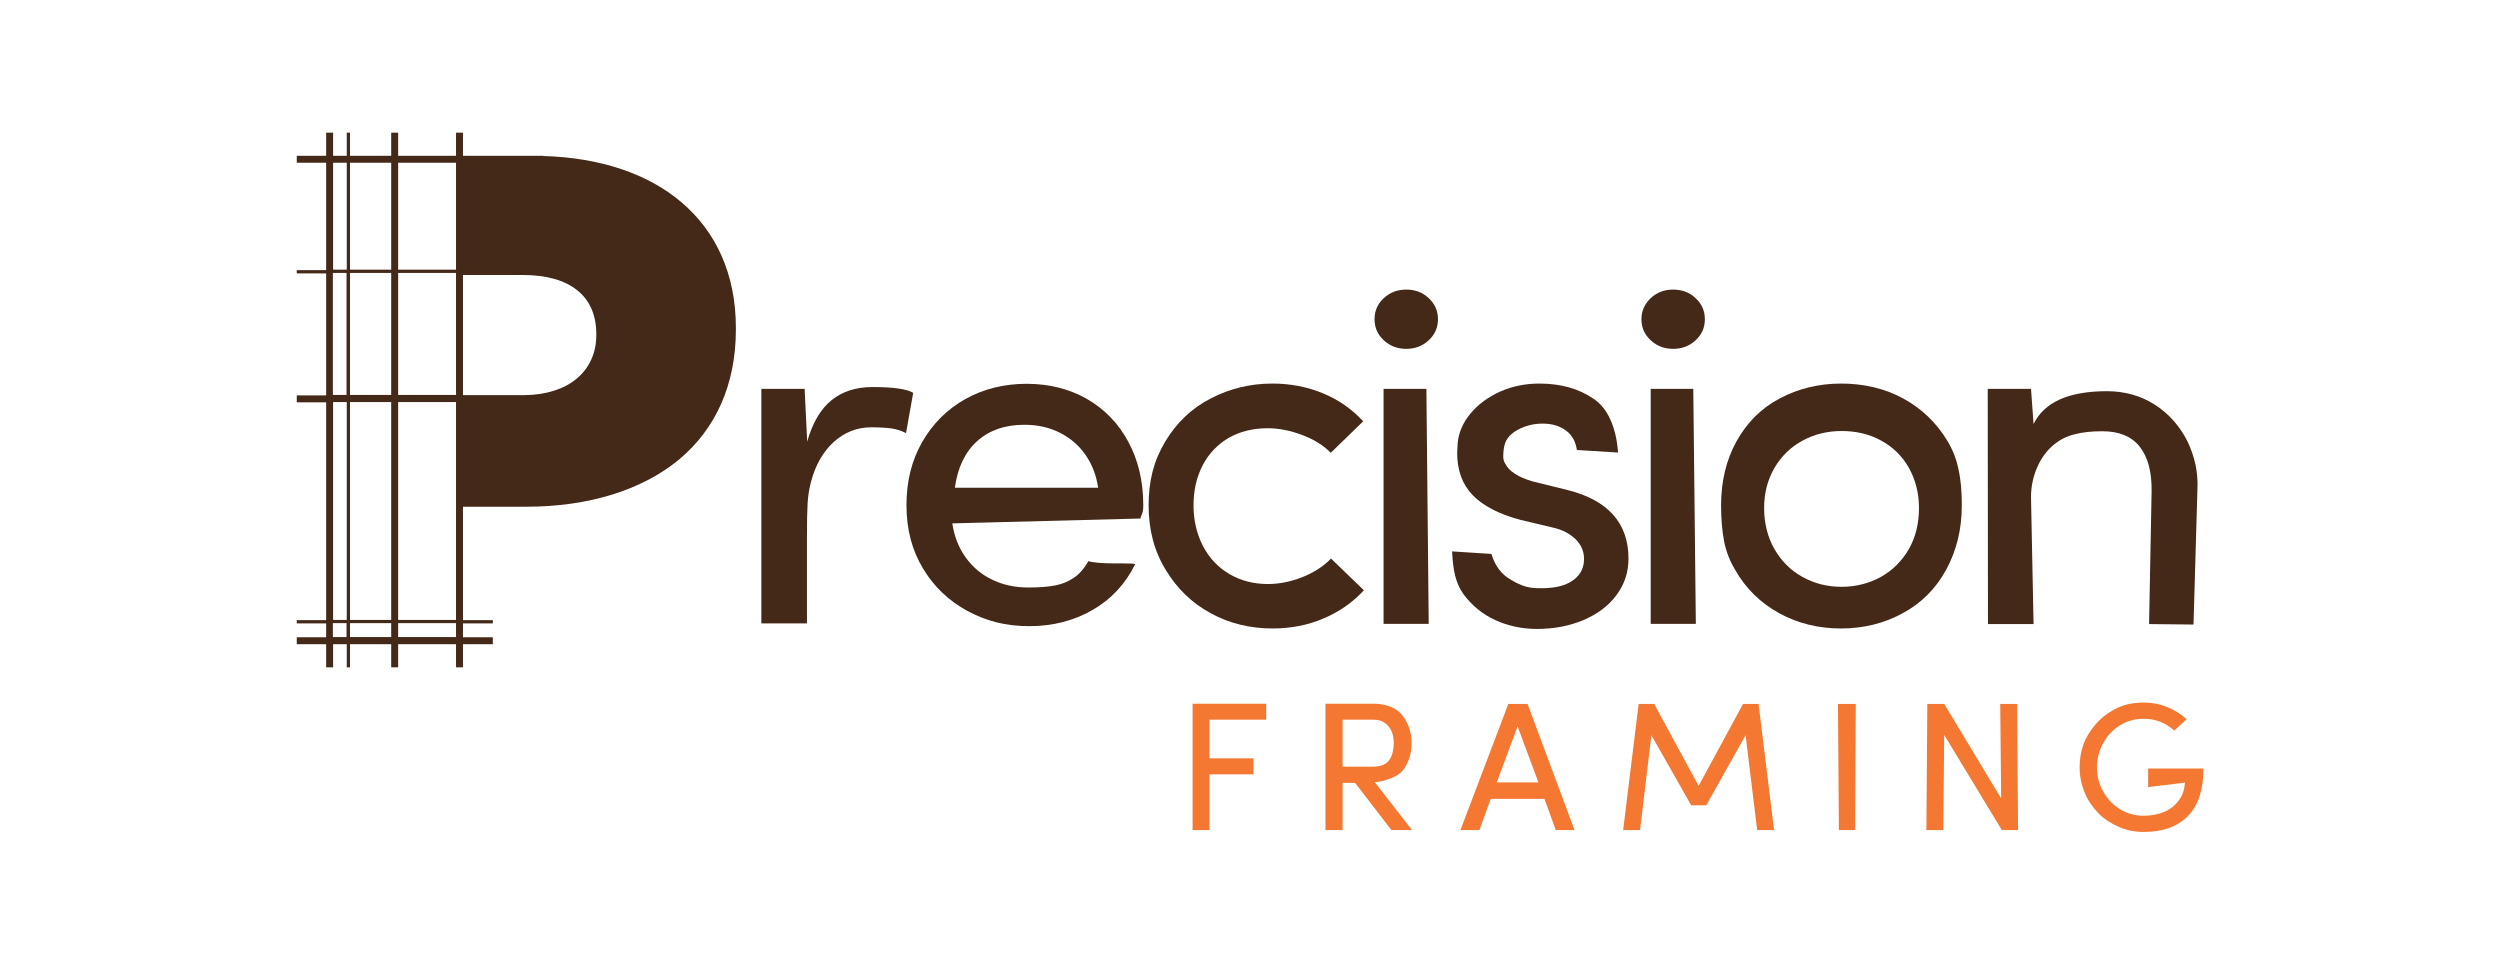 <svg xmlns="http://www.w3.org/2000/svg" xmlns:xlink="http://www.w3.org/1999/xlink" id="Layer_1" x="0px" y="0px" viewBox="0 0 1080 416.7" style="enable-background:new 0 0 1080 416.7;" xml:space="preserve"><style type="text/css">	.st0{fill-rule:evenodd;clip-rule:evenodd;fill:#442818;}	.st1{fill:#442818;}	.st2{fill:#F47732;}</style><g>	<path class="st0" d="M227.3,218.9H200v49h12.9v1.4H200v6h12.9v3H200v10h-3v-10H172v10h-3v-10h-17.8v10h-1.4v-10h-5.9v10h-3v-10  h-12.7v-3h12.7v-6h-12.7v-1.4h12.7v-94.1h-12.7v-3h12.7v-52.7h-12.7v-1.4h12.7V70.3h-12.7v-3h12.7v-10h3v10h5.9v-10h1.4v10H169v-10  h3v10H197v-10h3v10h34.7v0.1c24.7,0.7,45.2,7.7,59.6,19.9c15.1,12.8,23.6,31.2,23.6,54.4v0.6c0,24.3-9,43.1-24.3,56  C277.4,211.8,254.2,218.9,227.3,218.9L227.3,218.9L227.3,218.9z M143.9,116.5h5.9V70.3h-5.9V116.5L143.9,116.5z M151.1,116.5H169  V70.3h-17.8V116.5L151.1,116.5z M172,116.5H197V70.3H172V116.5L172,116.5z M197,117.9H172v52.7H197V117.9L197,117.9z M169,117.9  h-17.8v52.7H169V117.9L169,117.9z M149.7,117.9h-5.9v52.7h5.9V117.9L149.7,117.9z M143.9,267.8h5.9v-94.1h-5.9V267.8L143.9,267.8z   M151.1,267.8H169v-94.1h-17.8V267.8L151.1,267.8z M172,267.8h25v-94.1h-25V267.8L172,267.8z M197,269.2h-25v6h25V269.2L197,269.2z   M169,269.2h-17.8v6H169V269.2L169,269.2z M149.7,269.2h-5.9v6h5.9V269.2L149.7,269.2z M200,170.7h26.6c9.5-0.1,17.2-2.7,22.5-7.1  c5.4-4.5,8.5-11,8.5-18.7v-0.6c0-8.3-2.9-14.6-8.1-18.8c-5.5-4.5-13.6-6.7-23.6-6.7H200L200,170.7L200,170.7z"></path>	<g>		<path class="st1" d="M328.9,168h18.7l1.1,22.8c2.3-8.1,5.8-14.1,10.5-17.9c4.7-3.8,10.6-5.7,17.7-5.7c9.1,0,15,0.9,17.6,2.5   l-3.1,17.4c-2-1-4-1.7-6.2-2c-2.2-0.3-5.1-0.5-8.8-0.5c-6.2,0-11.5,2.1-16.2,6.3c-4.6,4.2-7.9,9.9-9.8,17.1   c-0.8,2.9-1.3,6-1.5,9.2c-0.2,3.2-0.3,8.3-0.3,15.2v36.9h-19.7L328.9,168L328.9,168z"></path>		<path class="st1" d="M417,172.4c7.9-4.4,16.8-6.6,26.5-6.6s18.4,2.2,26,6.5c7.6,4.4,13.6,10.5,17.9,18.5   c4.3,7.9,6.5,17.1,6.5,27.6c0,1.6-0.2,2.9-0.6,3.7c-0.4,0.9-0.6,1.6-0.6,1.9l-81.3,2.1c0.8,5.5,2.7,10.4,5.7,14.6   c3,4.2,6.8,7.5,11.5,9.7c4.7,2.3,9.9,3.4,15.6,3.4c4.7,0,8.6-0.3,11.7-0.9c3-0.6,5.7-1.7,8-3.3c2.3-1.5,4.4-3.9,6.3-7.2   c1.7,0.6,5.7,1,12.1,1h3.5c2.6,0,4.1,0.1,4.6,0.3c-4.2,8.6-10.4,15.2-18.4,19.8s-17.1,7-27.3,7s-18.7-2.2-26.8-6.6   c-8.1-4.4-14.5-10.5-19.2-18.4c-4.7-7.8-7.1-16.8-7.1-27.2s2.2-19.2,6.7-27.2C402.8,183.2,409,176.9,417,172.4L417,172.4z    M468.8,196.3c-2.9-4.1-6.6-7.2-11.2-9.5c-4.5-2.2-9.5-3.3-15.1-3.3c-8.4,0-15.2,2.4-20.4,7.1c-5.2,4.7-8.4,11.4-9.6,20.1h61.9   C473.6,205.2,471.7,200.4,468.8,196.3z"></path>		<path class="st1" d="M503.3,190.9c4.9-8.2,11.4-14.5,19.8-18.8c8.1-4.2,16.9-6.4,26.6-6.4c7.7,0,15,1.4,21.8,4.2   c6.8,2.8,12.6,6.9,17.4,12.1l-14,13.6c-3.2-3.2-7.3-5.8-12.4-7.7c-5.1-1.9-10-2.9-14.9-2.9c-6.3,0-11.9,1.4-16.7,4.1   c-4.8,2.8-8.6,6.7-11.3,11.8c-2.7,5.2-4,11-4,17.4s1.4,12.5,4.1,17.6c2.7,5.2,6.5,9.2,11.4,12.1c5,2.9,10.5,4.3,16.6,4.3   c5,0,9.9-1,15-3c5-2,9.1-4.7,12.3-8l14.2,13.7c-4.8,5.2-10.6,9.3-17.5,12.2c-6.8,2.9-14.1,4.3-21.9,4.3c-9.8,0-18.8-2.2-26.8-6.6   c-8.1-4.4-14.5-10.6-19.4-18.7c-5-8.1-7.4-17.4-7.4-27.9S498.4,199.1,503.3,190.9L503.3,190.9z"></path>		<path class="st1" d="M597.8,128.8c2.7-2.5,5.9-3.7,9.7-3.7s7.1,1.2,9.7,3.7c2.7,2.5,4,5.5,4,9.1s-1.3,6.6-4,9.1   c-2.7,2.5-5.9,3.7-9.7,3.7s-7-1.2-9.7-3.7c-2.7-2.5-4-5.5-4-9.1S595.1,131.3,597.8,128.8z M597.7,168v101.5h19.5L616.2,168H597.7   L597.7,168z"></path>		<path class="st1" d="M647.3,245.6c1.5,2.1,3.3,3.7,5.5,4.9c2.1,1.3,4.1,2.2,6,2.8c1.9,0.6,4,0.8,6.5,0.8c2,0,3.2,0,3.5-0.1   c4.9-0.3,8.7-1.6,11.4-3.8c2.7-2.2,4.1-5.1,4.1-8.7c0-3.3-1.2-6.2-3.7-8.6s-5.7-4.1-9.8-5l-13.9-3.3c-9.4-2.5-16.3-6.1-20.8-10.8   s-6.6-10.8-6.6-18.2l0.2-4c0.4-4.7,2.3-9.1,5.6-13c3.3-4,7.6-7.1,12.9-9.5c5.3-2.3,10.9-3.4,16.8-3.4c9.3,0,17,2.2,23.3,6.5   c3.1,2,5.6,5.1,7.4,9.1c1.8,4,2.9,8.7,3.3,14.2l-17.8-1.1c-0.5-3.6-2-6.4-4.7-8.4s-6-3-10.1-3c-3.9,0-7.4,0.9-10.6,2.6   s-5.1,3.9-5.8,6.5c-0.4,1.5-0.6,3.2-0.6,5.2c0,1.1,0.3,2.1,0.8,2.9c1.6,3.3,5.5,5.9,12,7.8l15,3.7c17.5,4.4,26.3,14.3,26.3,29.6   c0,5.9-1.7,11.1-5.2,15.8c-3.4,4.6-8.2,8.2-14.3,10.8c-6,2.5-12.7,3.8-20,3.8c-6.5,0-12.5-1.3-18-3.8c-5.5-2.5-10.1-6.3-13.7-11.1   c-1.6-2.2-2.8-4.8-3.6-7.8s-1.2-6.7-1.4-10.8l17,1.1C644.9,241.3,645.8,243.5,647.3,245.6L647.3,245.6z"></path>		<path class="st1" d="M713.1,128.8c2.7-2.5,5.9-3.7,9.7-3.7s7.1,1.2,9.7,3.7c2.7,2.5,4,5.5,4,9.1s-1.3,6.6-4,9.1   c-2.7,2.5-5.9,3.7-9.7,3.7s-7-1.2-9.7-3.7c-2.7-2.5-4-5.5-4-9.1S710.5,131.3,713.1,128.8z M713.1,168v101.5h19.5L731.5,168H713.1   L713.1,168z"></path>		<path class="st1" d="M743.5,218.4c0-10.4,2.2-19.7,6.7-27.8s10.7-14.3,18.7-18.5c7.9-4.2,16.8-6.4,26.5-6.4s18.8,2.1,26.7,6.4   s14.4,10.4,19.2,18.4c2.3,3.8,3.9,7.9,4.8,12.4c1,4.5,1.4,9.6,1.4,15.4c0,10.4-2.3,19.7-6.8,27.9c-4.5,8.2-10.8,14.5-18.9,18.8   c-7.9,4.3-16.8,6.5-26.5,6.5s-18.7-2.2-26.7-6.6s-14.4-10.6-19-18.7c-2.3-3.8-3.9-7.9-4.8-12.4C744,229.5,743.5,224.3,743.5,218.4   L743.5,218.4z M778.6,249.2c5.2,2.9,10.8,4.3,17,4.3s11.9-1.5,17-4.3c5.1-2.9,9.1-6.9,12.1-12.1c2.9-5.2,4.3-11.1,4.3-17.6   s-1.5-12.2-4.3-17.3c-2.9-5.1-6.9-9.1-12.1-11.9c-5.1-2.8-10.8-4.1-17-4.1s-11.9,1.4-17,4.2c-5.1,2.8-9.1,6.7-12,11.7   c-3,5.1-4.5,10.9-4.5,17.4s1.5,12.5,4.4,17.6C769.4,242.2,773.4,246.3,778.6,249.2L778.6,249.2z"></path>		<path class="st1" d="M858.7,168h18.7l1.1,15.2c4.6-9.5,15.2-14.2,31.7-14.2c7.8,0,14.8,2,20.8,5.9c6,3.9,10.7,9.2,14,15.8   c3.1,6.5,4.6,13.2,4.3,20.2l-1.7,58.9l-19.2-0.2l1.1-57.4c0.1-8.4-1.6-14.8-5.2-19.3s-9-6.6-16.1-6.6c-4.5,0-8.5,0.4-11.9,1.3   c-3.4,0.8-6.3,2.3-8.8,4.3c-3.1,2.5-5.6,5.8-7.4,9.9s-2.7,8.4-2.7,13l1.1,54.8h-19.7L858.7,168L858.7,168z"></path>	</g>	<g>		<path class="st2" d="M522.5,358.6h-7.3V304H547v6.9h-24.5v16.7h19v6.9h-19L522.5,358.6L522.5,358.6z"></path>		<path class="st2" d="M572.6,304h21c2.7,0,5.1,0.5,7.3,1.4c2.2,0.9,3.9,2.2,5.1,3.9c2.5,3.3,3.8,7.2,3.8,11.8   c0,4.2-1.1,7.9-3.3,11.1c-1,1.5-2.7,2.8-5.1,3.8s-4.8,1.7-7.5,1.9l16.1,20.7h-8.9l-15.7-20.4h-5.4v20.4h-7.4L572.6,304L572.6,304z    M593,331.2c3.4,0,5.8-0.9,7.1-2.8c0.7-0.9,1.2-2,1.5-3.3c0.3-1.3,0.5-2.6,0.5-4c0-3.9-1.2-6.8-3.7-8.7c-1.3-1-3-1.5-5.1-1.5   h-13.3v20.3L593,331.2L593,331.2z"></path>		<path class="st2" d="M639.1,358.6h-8.2l20.7-54.5h8.3l20.3,54.5h-8.1l-4.9-13.5H644L639.1,358.6L639.1,358.6z M655.6,313.8   l-9,24.2h18L655.6,313.8L655.6,313.8z"></path>		<path class="st2" d="M708.5,358.6h-7.3l6.7-54.5h6.7l19.2,35.4l19.2-35.4h6.7l6.7,54.5h-7.3l-5-41l-17,30.3h-6.5l-17.2-30.3   L708.5,358.6L708.5,358.6z"></path>		<path class="st2" d="M801.4,358.6h-7l-0.4-54.5h7.7L801.4,358.6L801.4,358.6z"></path>		<path class="st2" d="M839.5,358.6h-7.3l0.4-54.5h7.3l24.6,40.8l-0.4-40.8h7.3l0.4,54.5h-7l-24.9-41.1L839.5,358.6L839.5,358.6z"></path>		<path class="st2" d="M904.9,313.4c2.3-2.9,5.3-5.2,8.8-7.1c3.6-1.9,7.7-2.8,12.4-2.8c3.5,0,6.8,0.6,10,1.9s6,3,8.5,5.3l-5.3,4.9   c-3.8-3.4-8.2-5.1-13.2-5.1c-3.7,0-7.1,0.9-10.2,2.8c-3.1,1.9-5.5,4.4-7.3,7.7c-1.8,3.2-2.7,6.7-2.7,10.5s0.9,7.3,2.7,10.5   s4.2,5.7,7.3,7.6c3.1,1.9,6.5,2.8,10.2,2.8c3.3,0,6.3-0.6,8.9-1.7s4.7-2.8,6.3-5c1.6-2.1,2.4-4.7,2.6-7.6l-15.9,1.9v-8h23.9   c0,9-2.2,15.9-6.7,20.5s-10.8,6.9-19.2,6.9c-3.7,0-7.3-0.7-10.7-2.2s-6.4-3.4-8.9-6s-4.5-5.5-5.9-9c-1.4-3.5-2.1-7-2.1-10.8   c0-3.3,0.5-6.6,1.6-9.7S902.8,315.9,904.9,313.4L904.9,313.4z"></path>	</g></g></svg>